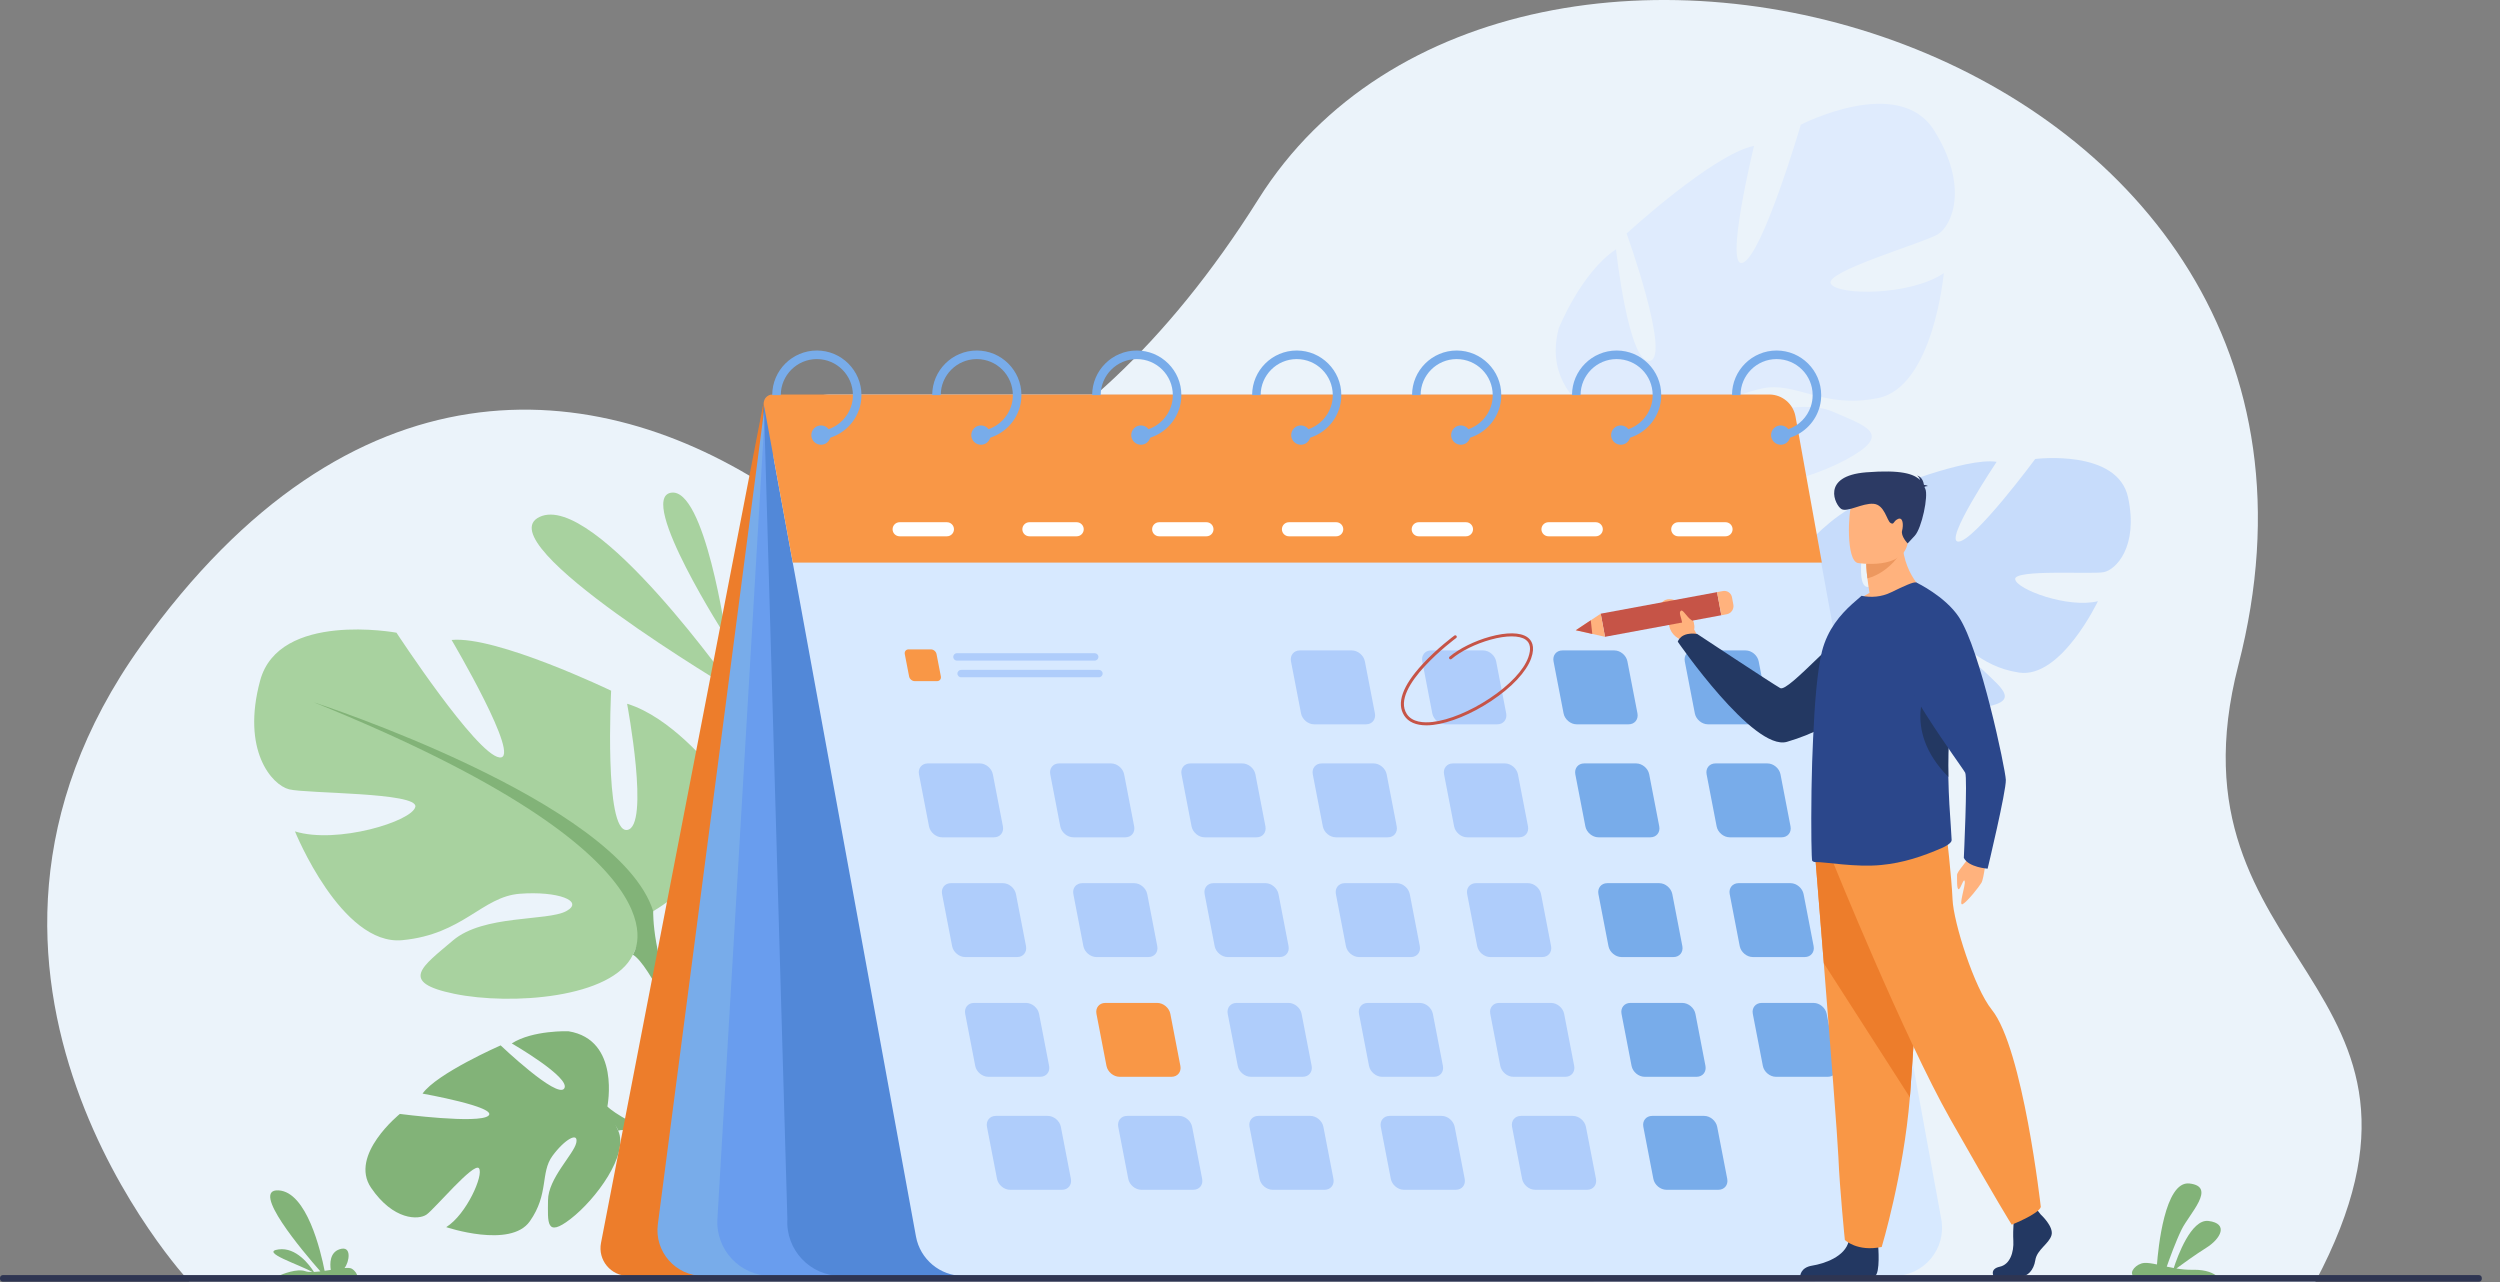 <?xml version="1.0" encoding="UTF-8"?>
<svg width="117px" height="60px" viewBox="0 0 117 60" version="1.1" xmlns="http://www.w3.org/2000/svg" xmlns:xlink="http://www.w3.org/1999/xlink">
    <rect x="0" y="0" width="117" height="60" fill="#808080" stroke="none"/>
    <title>30706129-8253-43AE-B002-F03D81B78544</title>
    <g id="Page-1" stroke="none" stroke-width="1" fill="none" fill-rule="evenodd">
        <g id="Grid-Home-Page" transform="translate(-453, -41)">
            <g id="Group" transform="translate(453, 41)">
                <path d="M8.852,59.97 C8.852,59.97 -4.455,45.682 6.602,30.213 C16.412,16.488 27.85,17.426 36.242,22.996 C39.816,25.368 50.121,23.288 58.892,9.323 C70.853,-9.723 112.315,1.828 104.755,31.13 C101.096,45.31 115.888,45.826 108.352,60 L8.852,59.97" id="Fill-2" fill="#EBF3FA"></path>
                <path d="M34.408,32.348 C34.408,32.348 27.825,22.977 25.252,24.192 C22.679,25.406 34.408,32.348 34.408,32.348" id="Fill-3" fill="#A8D29F"></path>
                <path d="M33.989,29.83 C33.989,29.83 32.984,22.784 31.399,23.06 C29.813,23.337 33.989,29.83 33.989,29.83" id="Fill-4" fill="#A8D29F"></path>
                <path d="M28.424,51.791 C28.424,51.791 29.056,48.656 26.599,48.262 C26.599,48.262 24.932,48.204 23.951,48.832 C23.951,48.832 26.738,50.441 26.406,50.941 C26.075,51.441 23.43,48.924 23.43,48.924 C23.43,48.924 20.442,50.233 19.775,51.181 C19.775,51.181 23.306,51.81 22.862,52.213 C22.417,52.616 18.713,52.132 18.713,52.132 C18.713,52.132 16.326,54.055 17.365,55.586 C18.405,57.116 19.592,57.105 19.967,56.839 C20.343,56.573 22.181,54.376 22.415,54.675 C22.649,54.974 21.84,56.829 20.883,57.43 C20.883,57.43 23.889,58.442 24.794,57.159 C25.699,55.877 25.28,54.88 25.854,54.097 C26.428,53.315 27.086,52.948 26.969,53.485 C26.851,54.021 25.652,55.149 25.647,56.175 C25.641,57.2 25.54,57.947 26.711,57.04 C27.882,56.133 29.438,54.036 28.931,52.914 C28.424,51.791 28.424,51.791 28.424,51.791" id="Fill-5" fill="#82B378"></path>
                <path d="M18.686,54.905 C18.686,54.905 25.696,50.626 28.424,51.791 C28.424,51.791 29.359,52.643 30.969,52.996 L31.392,53.36 C31.392,53.36 29.419,52.744 28.931,52.914 C28.931,52.914 28.207,49.987 18.686,54.905" id="Fill-6" fill="#82B378"></path>
                <path d="M30.969,52.996 C30.969,52.996 33.142,53.275 34.385,55.247 L34.119,55.428 C34.119,55.428 32.454,53.601 31.107,53.275 C29.76,52.949 30.969,52.996 30.969,52.996" id="Fill-7" fill="#82B378"></path>
                <path d="M30.57,42.643 C30.57,42.643 35.66,39.792 33.285,35.923 C33.285,35.923 31.384,33.547 29.348,32.936 C29.348,32.936 30.434,38.706 29.348,38.842 C28.262,38.977 28.601,32.325 28.601,32.325 C28.601,32.325 23.239,29.746 21.135,29.95 C21.135,29.95 24.461,35.583 23.374,35.448 C22.288,35.312 18.555,29.61 18.555,29.61 C18.555,29.61 13.057,28.592 12.175,31.85 C11.292,35.108 12.718,36.737 13.532,36.941 C14.347,37.145 19.573,37.077 19.438,37.756 C19.302,38.434 15.772,39.52 13.804,38.909 C13.804,38.909 15.976,44.272 18.827,44 C21.678,43.729 22.56,41.964 24.325,41.828 C26.09,41.692 27.379,42.168 26.497,42.643 C25.614,43.118 22.628,42.798 21.202,44.01 C19.777,45.222 18.623,45.969 21.27,46.512 C23.917,47.055 28.669,46.715 29.619,44.679 C30.57,42.643 30.57,42.643 30.57,42.643" id="Fill-8" fill="#A8D29F"></path>
                <path d="M14.686,32.868 C14.686,32.868 28.94,37.484 30.57,42.643 C30.57,42.643 30.502,44.951 31.927,47.598 L31.927,48.616 C31.927,48.616 30.434,45.154 29.619,44.679 C29.619,44.679 32.809,40.199 14.686,32.868" id="Fill-9" fill="#82B378"></path>
                <path d="M31.927,47.598 C31.927,47.598 34.125,50.936 32.872,54.999 L32.307,54.847 C32.307,54.847 32.856,50.372 31.705,48.121 C30.555,45.869 31.927,47.598 31.927,47.598" id="Fill-10" fill="#82B378"></path>
                <path d="M35.744,18.791 L28.127,58.169 C27.972,58.97 28.585,59.713 29.401,59.713 L33.418,59.713 L35.744,18.791" id="Fill-11" fill="#ED7D2B"></path>
                <path d="M86.375,30.063 C86.375,30.063 82.949,27.877 84.755,25.282 C84.755,25.282 86.171,23.706 87.612,23.362 C87.612,23.362 86.626,27.331 87.376,27.468 C88.126,27.606 88.155,22.967 88.155,22.967 C88.155,22.967 91.987,21.388 93.443,21.613 C93.443,21.613 90.905,25.398 91.665,25.347 C92.426,25.296 95.249,21.48 95.249,21.48 C95.249,21.48 99.113,20.992 99.597,23.292 C100.08,25.593 99.024,26.669 98.45,26.778 C97.875,26.887 94.243,26.631 94.311,27.109 C94.378,27.586 96.789,28.482 98.182,28.136 C98.182,28.136 96.458,31.778 94.486,31.476 C92.515,31.173 91.972,29.911 90.75,29.746 C89.528,29.581 88.612,29.86 89.207,30.225 C89.802,30.591 91.891,30.488 92.834,31.388 C93.777,32.287 94.549,32.852 92.687,33.124 C90.825,33.396 87.534,32.971 86.955,31.517 C86.375,30.063 86.375,30.063 86.375,30.063" id="Fill-12" fill="#C7DCFB"></path>
                <path d="M97.81,23.9 C97.81,23.9 87.714,26.541 86.375,30.063 C86.375,30.063 86.33,31.67 85.233,33.454 L85.192,34.162 C85.192,34.162 86.369,31.815 86.955,31.517 C86.955,31.517 84.915,28.274 97.81,23.9" id="Fill-13" fill="#C7DCFB"></path>
                <path d="M85.233,33.454 C85.233,33.454 83.571,35.688 84.28,38.563 L84.68,38.48 C84.68,38.48 84.477,35.346 85.366,33.827 C86.256,32.307 85.233,33.454 85.233,33.454" id="Fill-14" fill="#C7DCFB"></path>
                <path d="M77.15,20.576 C77.15,20.576 71.886,19.42 72.95,15.363 C72.95,15.363 73.993,12.754 75.629,11.668 C75.629,11.668 76.215,17.06 77.212,16.889 C78.208,16.718 76.126,10.928 76.126,10.928 C76.126,10.928 80.175,7.211 82.089,6.827 C82.089,6.827 80.659,12.699 81.582,12.288 C82.506,11.877 84.278,5.836 84.278,5.836 C84.278,5.836 88.866,3.463 90.519,6.107 C92.172,8.75 91.348,10.572 90.683,10.971 C90.017,11.369 85.379,12.709 85.681,13.273 C85.983,13.837 89.394,13.851 90.97,12.783 C90.97,12.783 90.487,18.106 87.894,18.63 C85.302,19.153 84.048,17.83 82.452,18.183 C80.856,18.536 79.843,19.301 80.75,19.485 C81.658,19.668 84.212,18.586 85.797,19.275 C87.382,19.964 88.602,20.315 86.407,21.504 C84.213,22.694 79.922,23.667 78.536,22.122 C77.15,20.576 77.15,20.576 77.15,20.576" id="Fill-15" fill="#DFEBFD"></path>
                <path d="M88.572,7.68 C88.572,7.68 77.208,15.579 77.15,20.576 C77.15,20.576 77.829,22.598 77.278,25.32 L77.551,26.22 C77.551,26.22 77.943,22.76 78.536,22.122 C78.536,22.122 74.515,19.016 88.572,7.68" id="Fill-16" fill="#DFEBFD"></path>
                <path d="M77.278,25.32 C77.278,25.32 76.229,28.86 78.426,32.116 L78.885,31.83 C78.885,31.83 77.201,28.021 77.614,25.723 C78.027,23.425 77.278,25.32 77.278,25.32" id="Fill-17" fill="#DFEBFD"></path>
                <path d="M35.835,18.631 L30.787,57.294 C30.619,58.576 31.617,59.713 32.91,59.713 L40.316,59.713 L36.141,18.492 L35.835,18.631" id="Fill-18" fill="#78ACEA"></path>
                <path d="M35.835,18.631 L33.575,57.048 C33.49,58.494 34.64,59.713 36.088,59.713 L47.134,59.713 L35.835,18.631" id="Fill-19" fill="#699DEE"></path>
                <path d="M35.75,18.945 L36.849,57.048 C36.764,58.494 37.914,59.713 39.362,59.713 L50.408,59.713 L35.75,18.945" id="Fill-20" fill="#5288D8"></path>
                <path d="M88.636,59.713 L45.082,59.713 C43.995,59.713 43.063,58.936 42.867,57.867 L36.24,21.624 C35.939,19.979 37.203,18.463 38.876,18.463 L81.916,18.463 C83.004,18.463 83.936,19.24 84.131,20.31 L90.851,57.056 C91.104,58.439 90.042,59.713 88.636,59.713" id="Fill-21" fill="#D7E9FF"></path>
                <path d="M37.103,26.331 L85.263,26.331 L84.028,19.488 C83.921,18.895 83.404,18.463 82.801,18.463 L36.152,18.463 C35.897,18.463 35.705,18.694 35.75,18.945 L37.103,26.331" id="Fill-22" fill="#F99746"></path>
                <path d="M38.229,16.404 C37.077,16.404 36.14,17.34 36.14,18.491 L36.541,18.491 C36.541,17.561 37.298,16.805 38.229,16.805 C39.159,16.805 39.916,17.561 39.916,18.491 C39.916,18.678 39.886,18.858 39.829,19.025 C39.663,19.521 39.273,19.915 38.78,20.086 C38.636,20.136 38.483,20.167 38.324,20.176 L38.324,20.577 C38.51,20.569 38.688,20.536 38.858,20.482 C39.535,20.268 40.064,19.716 40.247,19.025 C40.292,18.855 40.316,18.676 40.316,18.491 C40.316,17.34 39.38,16.404 38.229,16.404" id="Fill-23" fill="#78ACEA"></path>
                <path d="M38.874,20.362 C38.874,20.403 38.868,20.444 38.858,20.482 C38.805,20.674 38.63,20.814 38.422,20.814 C38.173,20.814 37.97,20.611 37.97,20.362 C37.97,20.112 38.173,19.91 38.422,19.91 C38.568,19.91 38.697,19.979 38.78,20.086 C38.839,20.162 38.874,20.258 38.874,20.362" id="Fill-24" fill="#78ACEA"></path>
                <path d="M45.714,16.404 C44.563,16.404 43.627,17.34 43.627,18.491 L44.027,18.491 C44.027,17.561 44.784,16.805 45.714,16.805 C46.645,16.805 47.401,17.561 47.401,18.491 C47.401,18.678 47.371,18.858 47.315,19.025 C47.149,19.521 46.759,19.915 46.266,20.086 C46.122,20.136 45.969,20.167 45.81,20.176 L45.81,20.577 C45.995,20.569 46.174,20.536 46.344,20.482 C47.021,20.268 47.551,19.716 47.734,19.025 C47.779,18.855 47.803,18.676 47.803,18.491 C47.803,17.34 46.866,16.404 45.714,16.404" id="Fill-25" fill="#78ACEA"></path>
                <path d="M46.36,20.362 C46.36,20.403 46.354,20.444 46.344,20.482 C46.291,20.674 46.116,20.814 45.908,20.814 C45.658,20.814 45.456,20.611 45.456,20.362 C45.456,20.112 45.658,19.91 45.908,19.91 C46.054,19.91 46.184,19.979 46.266,20.086 C46.325,20.162 46.36,20.258 46.36,20.362" id="Fill-26" fill="#78ACEA"></path>
                <path d="M53.201,16.404 C52.049,16.404 51.113,17.34 51.113,18.491 L51.513,18.491 C51.513,17.561 52.27,16.805 53.201,16.805 C54.131,16.805 54.888,17.561 54.888,18.491 C54.888,18.678 54.857,18.858 54.801,19.025 C54.635,19.521 54.245,19.915 53.752,20.086 C53.608,20.136 53.455,20.167 53.296,20.176 L53.296,20.577 C53.481,20.569 53.66,20.536 53.83,20.482 C54.508,20.268 55.036,19.716 55.219,19.025 C55.264,18.855 55.288,18.676 55.288,18.491 C55.288,17.34 54.352,16.404 53.201,16.404" id="Fill-27" fill="#78ACEA"></path>
                <path d="M53.846,20.362 C53.846,20.403 53.84,20.444 53.83,20.482 C53.777,20.674 53.602,20.814 53.394,20.814 C53.144,20.814 52.942,20.611 52.942,20.362 C52.942,20.112 53.144,19.91 53.394,19.91 C53.54,19.91 53.669,19.979 53.752,20.086 C53.811,20.162 53.846,20.258 53.846,20.362" id="Fill-28" fill="#78ACEA"></path>
                <path d="M60.686,16.404 C59.535,16.404 58.599,17.34 58.599,18.491 L58.999,18.491 C58.999,17.561 59.756,16.805 60.686,16.805 C61.617,16.805 62.374,17.561 62.374,18.491 C62.374,18.678 62.343,18.858 62.287,19.025 C62.121,19.521 61.731,19.915 61.238,20.086 C61.094,20.136 60.941,20.167 60.782,20.176 L60.782,20.577 C60.967,20.569 61.146,20.536 61.316,20.482 C61.994,20.268 62.522,19.716 62.705,19.025 C62.75,18.855 62.774,18.676 62.774,18.491 C62.774,17.34 61.838,16.404 60.686,16.404" id="Fill-29" fill="#78ACEA"></path>
                <path d="M61.332,20.362 C61.332,20.403 61.326,20.444 61.316,20.482 C61.263,20.674 61.088,20.814 60.88,20.814 C60.63,20.814 60.428,20.611 60.428,20.362 C60.428,20.112 60.63,19.91 60.88,19.91 C61.025,19.91 61.155,19.979 61.238,20.086 C61.297,20.162 61.332,20.258 61.332,20.362" id="Fill-30" fill="#78ACEA"></path>
                <path d="M68.172,16.404 C67.021,16.404 66.084,17.34 66.084,18.491 L66.485,18.491 C66.485,17.561 67.242,16.805 68.172,16.805 C69.102,16.805 69.859,17.561 69.859,18.491 C69.859,18.678 69.829,18.858 69.773,19.025 C69.607,19.521 69.217,19.915 68.724,20.086 C68.58,20.136 68.427,20.167 68.268,20.176 L68.268,20.577 C68.453,20.569 68.632,20.536 68.801,20.482 C69.479,20.268 70.008,19.716 70.191,19.025 C70.236,18.855 70.26,18.676 70.26,18.491 C70.26,17.34 69.324,16.404 68.172,16.404" id="Fill-31" fill="#78ACEA"></path>
                <path d="M68.818,20.362 C68.818,20.403 68.812,20.444 68.801,20.482 C68.748,20.674 68.574,20.814 68.366,20.814 C68.116,20.814 67.913,20.611 67.913,20.362 C67.913,20.112 68.116,19.91 68.366,19.91 C68.512,19.91 68.641,19.979 68.724,20.086 C68.783,20.162 68.818,20.258 68.818,20.362" id="Fill-32" fill="#78ACEA"></path>
                <path d="M75.659,16.404 C74.507,16.404 73.57,17.34 73.57,18.491 L73.971,18.491 C73.971,17.561 74.728,16.805 75.659,16.805 C76.589,16.805 77.345,17.561 77.345,18.491 C77.345,18.678 77.315,18.858 77.258,19.025 C77.093,19.521 76.703,19.915 76.21,20.086 C76.066,20.136 75.913,20.167 75.754,20.176 L75.754,20.577 C75.94,20.569 76.118,20.536 76.288,20.482 C76.965,20.268 77.494,19.716 77.677,19.025 C77.722,18.855 77.746,18.676 77.746,18.491 C77.746,17.34 76.81,16.404 75.659,16.404" id="Fill-33" fill="#78ACEA"></path>
                <path d="M76.304,20.362 C76.304,20.403 76.298,20.444 76.288,20.482 C76.235,20.674 76.059,20.814 75.852,20.814 C75.602,20.814 75.4,20.611 75.4,20.362 C75.4,20.112 75.602,19.91 75.852,19.91 C75.997,19.91 76.127,19.979 76.21,20.086 C76.269,20.162 76.304,20.258 76.304,20.362" id="Fill-34" fill="#78ACEA"></path>
                <path d="M83.144,16.404 C81.993,16.404 81.057,17.34 81.057,18.491 L81.457,18.491 C81.457,17.561 82.214,16.805 83.144,16.805 C84.074,16.805 84.832,17.561 84.832,18.491 C84.832,18.678 84.801,18.858 84.745,19.025 C84.579,19.521 84.189,19.915 83.696,20.086 C83.552,20.136 83.399,20.167 83.24,20.176 L83.24,20.577 C83.425,20.569 83.604,20.536 83.774,20.482 C84.451,20.268 84.98,19.716 85.163,19.025 C85.208,18.855 85.232,18.676 85.232,18.491 C85.232,17.34 84.295,16.404 83.144,16.404" id="Fill-35" fill="#78ACEA"></path>
                <path d="M83.79,20.362 C83.79,20.403 83.784,20.444 83.774,20.482 C83.721,20.674 83.546,20.814 83.338,20.814 C83.088,20.814 82.886,20.611 82.886,20.362 C82.886,20.112 83.088,19.91 83.338,19.91 C83.483,19.91 83.613,19.979 83.696,20.086 C83.755,20.162 83.79,20.258 83.79,20.362" id="Fill-36" fill="#78ACEA"></path>
                <path d="M64.953,39.186 L62.518,39.186 C62.237,39.186 61.962,38.956 61.908,38.674 L61.438,36.239 C61.384,35.958 61.57,35.728 61.852,35.728 L64.286,35.728 C64.568,35.728 64.842,35.958 64.896,36.239 L65.366,38.674 C65.42,38.956 65.234,39.186 64.953,39.186" id="Fill-37" fill="#AFCDFB"></path>
                <path d="M71.096,39.186 L68.662,39.186 C68.38,39.186 68.106,38.956 68.052,38.674 L67.582,36.239 C67.528,35.958 67.714,35.728 67.995,35.728 L70.43,35.728 C70.711,35.728 70.985,35.958 71.04,36.239 L71.51,38.674 C71.564,38.956 71.378,39.186 71.096,39.186" id="Fill-38" fill="#AFCDFB"></path>
                <path d="M77.24,39.186 L74.805,39.186 C74.524,39.186 74.249,38.956 74.195,38.674 L73.725,36.239 C73.671,35.958 73.857,35.728 74.138,35.728 L76.573,35.728 C76.854,35.728 77.129,35.958 77.183,36.239 L77.653,38.674 C77.707,38.956 77.521,39.186 77.24,39.186" id="Fill-39" fill="#78ACEA"></path>
                <path d="M46.523,39.186 L44.088,39.186 C43.807,39.186 43.532,38.956 43.478,38.674 L43.008,36.239 C42.954,35.958 43.14,35.728 43.421,35.728 L45.856,35.728 C46.137,35.728 46.412,35.958 46.466,36.239 L46.936,38.674 C46.99,38.956 46.804,39.186 46.523,39.186" id="Fill-40" fill="#AFCDFB"></path>
                <path d="M43.855,31.877 L42.808,31.877 C42.687,31.877 42.569,31.778 42.546,31.657 L42.344,30.611 C42.321,30.49 42.401,30.391 42.522,30.391 L43.568,30.391 C43.689,30.391 43.807,30.49 43.83,30.611 L44.032,31.657 C44.055,31.778 43.975,31.877 43.855,31.877" id="Fill-41" fill="#F99746"></path>
                <path d="M52.666,39.186 L50.232,39.186 C49.95,39.186 49.675,38.956 49.621,38.674 L49.152,36.239 C49.098,35.958 49.283,35.728 49.564,35.728 L51.999,35.728 C52.28,35.728 52.555,35.958 52.61,36.239 L53.079,38.674 C53.134,38.956 52.948,39.186 52.666,39.186" id="Fill-42" fill="#AFCDFB"></path>
                <path d="M58.81,39.186 L56.375,39.186 C56.094,39.186 55.819,38.956 55.765,38.674 L55.295,36.239 C55.241,35.958 55.426,35.728 55.708,35.728 L58.142,35.728 C58.424,35.728 58.699,35.958 58.753,36.239 L59.222,38.674 C59.277,38.956 59.091,39.186 58.81,39.186" id="Fill-43" fill="#AFCDFB"></path>
                <path d="M83.383,39.186 L80.949,39.186 C80.667,39.186 80.392,38.956 80.338,38.674 L79.869,36.239 C79.814,35.958 80,35.728 80.282,35.728 L82.716,35.728 C82.998,35.728 83.273,35.958 83.327,36.239 L83.796,38.674 C83.851,38.956 83.665,39.186 83.383,39.186" id="Fill-44" fill="#78ACEA"></path>
                <path d="M63.933,33.898 L61.498,33.898 C61.217,33.898 60.942,33.668 60.888,33.386 L60.418,30.952 C60.364,30.67 60.55,30.44 60.831,30.44 L63.266,30.44 C63.547,30.44 63.822,30.67 63.876,30.952 L64.346,33.386 C64.4,33.668 64.214,33.898 63.933,33.898" id="Fill-45" fill="#AFCDFB"></path>
                <path d="M70.076,33.898 L67.642,33.898 C67.36,33.898 67.086,33.668 67.031,33.386 L66.562,30.952 C66.508,30.67 66.693,30.44 66.975,30.44 L69.409,30.44 C69.691,30.44 69.966,30.67 70.02,30.952 L70.49,33.386 C70.544,33.668 70.358,33.898 70.076,33.898" id="Fill-46" fill="#AFCDFB"></path>
                <path d="M76.22,33.898 L73.785,33.898 C73.504,33.898 73.229,33.668 73.175,33.386 L72.705,30.952 C72.651,30.67 72.837,30.44 73.118,30.44 L75.553,30.44 C75.834,30.44 76.109,30.67 76.163,30.952 L76.633,33.386 C76.687,33.668 76.501,33.898 76.22,33.898" id="Fill-47" fill="#78ACEA"></path>
                <path d="M82.363,33.898 L79.929,33.898 C79.647,33.898 79.373,33.668 79.318,33.386 L78.848,30.952 C78.794,30.67 78.98,30.44 79.262,30.44 L81.696,30.44 C81.978,30.44 82.252,30.67 82.307,30.952 L82.776,33.386 C82.83,33.668 82.645,33.898 82.363,33.898" id="Fill-48" fill="#78ACEA"></path>
                <path d="M66.034,44.79 L63.6,44.79 C63.318,44.79 63.043,44.56 62.989,44.279 L62.52,41.844 C62.465,41.563 62.651,41.332 62.932,41.332 L65.367,41.332 C65.648,41.332 65.923,41.563 65.978,41.844 L66.447,44.279 C66.501,44.56 66.316,44.79 66.034,44.79" id="Fill-49" fill="#AFCDFB"></path>
                <path d="M72.178,44.79 L69.743,44.79 C69.462,44.79 69.187,44.56 69.133,44.279 L68.663,41.844 C68.608,41.563 68.794,41.332 69.076,41.332 L71.51,41.332 C71.792,41.332 72.067,41.563 72.121,41.844 L72.59,44.279 C72.645,44.56 72.459,44.79 72.178,44.79" id="Fill-50" fill="#AFCDFB"></path>
                <path d="M78.321,44.79 L75.886,44.79 C75.605,44.79 75.33,44.56 75.276,44.279 L74.806,41.844 C74.752,41.563 74.938,41.332 75.219,41.332 L77.654,41.332 C77.935,41.332 78.21,41.563 78.264,41.844 L78.734,44.279 C78.788,44.56 78.602,44.79 78.321,44.79" id="Fill-51" fill="#78ACEA"></path>
                <path d="M47.604,44.79 L45.169,44.79 C44.888,44.79 44.613,44.56 44.559,44.279 L44.089,41.844 C44.035,41.563 44.221,41.332 44.502,41.332 L46.937,41.332 C47.218,41.332 47.493,41.563 47.547,41.844 L48.017,44.279 C48.071,44.56 47.885,44.79 47.604,44.79" id="Fill-52" fill="#AFCDFB"></path>
                <path d="M53.747,44.79 L51.313,44.79 C51.031,44.79 50.757,44.56 50.702,44.279 L50.233,41.844 C50.178,41.563 50.364,41.332 50.646,41.332 L53.08,41.332 C53.362,41.332 53.636,41.563 53.691,41.844 L54.16,44.279 C54.215,44.56 54.029,44.79 53.747,44.79" id="Fill-53" fill="#AFCDFB"></path>
                <path d="M59.891,44.79 L57.456,44.79 C57.175,44.79 56.9,44.56 56.846,44.279 L56.376,41.844 C56.322,41.563 56.508,41.332 56.789,41.332 L59.224,41.332 C59.505,41.332 59.78,41.563 59.834,41.844 L60.304,44.279 C60.358,44.56 60.172,44.79 59.891,44.79" id="Fill-54" fill="#AFCDFB"></path>
                <path d="M84.464,44.79 L82.03,44.79 C81.748,44.79 81.474,44.56 81.419,44.279 L80.95,41.844 C80.896,41.563 81.081,41.332 81.363,41.332 L83.798,41.332 C84.079,41.332 84.353,41.563 84.408,41.844 L84.878,44.279 C84.932,44.56 84.746,44.79 84.464,44.79" id="Fill-55" fill="#78ACEA"></path>
                <path d="M67.115,50.394 L64.681,50.394 C64.399,50.394 64.125,50.164 64.07,49.883 L63.601,47.448 C63.546,47.167 63.732,46.937 64.013,46.937 L66.448,46.937 C66.73,46.937 67.004,47.167 67.058,47.448 L67.528,49.883 C67.583,50.164 67.397,50.394 67.115,50.394" id="Fill-56" fill="#AFCDFB"></path>
                <path d="M73.258,50.394 L70.824,50.394 C70.542,50.394 70.268,50.164 70.213,49.883 L69.744,47.448 C69.69,47.167 69.875,46.937 70.157,46.937 L72.592,46.937 C72.873,46.937 73.148,47.167 73.202,47.448 L73.672,49.883 C73.726,50.164 73.54,50.394 73.258,50.394" id="Fill-57" fill="#AFCDFB"></path>
                <path d="M79.402,50.394 L76.967,50.394 C76.686,50.394 76.411,50.164 76.357,49.883 L75.887,47.448 C75.833,47.167 76.019,46.937 76.3,46.937 L78.735,46.937 C79.016,46.937 79.291,47.167 79.346,47.448 L79.815,49.883 C79.869,50.164 79.684,50.394 79.402,50.394" id="Fill-58" fill="#78ACEA"></path>
                <path d="M48.685,50.394 L46.251,50.394 C45.969,50.394 45.694,50.164 45.64,49.883 L45.171,47.448 C45.116,47.167 45.302,46.937 45.583,46.937 L48.018,46.937 C48.299,46.937 48.574,47.167 48.628,47.448 L49.098,49.883 C49.152,50.164 48.966,50.394 48.685,50.394" id="Fill-59" fill="#AFCDFB"></path>
                <path d="M54.828,50.394 L52.394,50.394 C52.112,50.394 51.838,50.164 51.783,49.883 L51.314,47.448 C51.259,47.167 51.445,46.937 51.727,46.937 L54.161,46.937 C54.443,46.937 54.718,47.167 54.772,47.448 L55.241,49.883 C55.296,50.164 55.11,50.394 54.828,50.394" id="Fill-60" fill="#F99746"></path>
                <path d="M60.972,50.394 L58.537,50.394 C58.256,50.394 57.981,50.164 57.927,49.883 L57.457,47.448 C57.403,47.167 57.589,46.937 57.87,46.937 L60.305,46.937 C60.586,46.937 60.861,47.167 60.915,47.448 L61.385,49.883 C61.439,50.164 61.253,50.394 60.972,50.394" id="Fill-61" fill="#AFCDFB"></path>
                <path d="M85.546,50.394 L83.111,50.394 C82.83,50.394 82.555,50.164 82.501,49.883 L82.031,47.448 C81.976,47.167 82.162,46.937 82.444,46.937 L84.878,46.937 C85.16,46.937 85.435,47.167 85.489,47.448 L85.958,49.883 C86.013,50.164 85.827,50.394 85.546,50.394" id="Fill-62" fill="#78ACEA"></path>
                <path d="M68.135,55.682 L65.7,55.682 C65.419,55.682 65.145,55.452 65.09,55.171 L64.62,52.736 C64.566,52.454 64.752,52.224 65.034,52.224 L67.468,52.224 C67.75,52.224 68.024,52.454 68.079,52.736 L68.548,55.171 C68.602,55.452 68.417,55.682 68.135,55.682" id="Fill-63" fill="#AFCDFB"></path>
                <path d="M74.279,55.682 L71.844,55.682 C71.562,55.682 71.288,55.452 71.234,55.171 L70.764,52.736 C70.71,52.454 70.896,52.224 71.177,52.224 L73.612,52.224 C73.893,52.224 74.167,52.454 74.222,52.736 L74.692,55.171 C74.746,55.452 74.56,55.682 74.279,55.682" id="Fill-64" fill="#AFCDFB"></path>
                <path d="M80.422,55.682 L77.988,55.682 C77.706,55.682 77.431,55.452 77.377,55.171 L76.908,52.736 C76.853,52.454 77.039,52.224 77.32,52.224 L79.755,52.224 C80.036,52.224 80.311,52.454 80.365,52.736 L80.835,55.171 C80.889,55.452 80.703,55.682 80.422,55.682" id="Fill-65" fill="#78ACEA"></path>
                <path d="M49.705,55.682 L47.27,55.682 C46.989,55.682 46.714,55.452 46.66,55.171 L46.19,52.736 C46.136,52.454 46.322,52.224 46.603,52.224 L49.038,52.224 C49.319,52.224 49.594,52.454 49.648,52.736 L50.118,55.171 C50.172,55.452 49.986,55.682 49.705,55.682" id="Fill-66" fill="#AFCDFB"></path>
                <path d="M55.848,55.682 L53.414,55.682 C53.132,55.682 52.857,55.452 52.803,55.171 L52.334,52.736 C52.28,52.454 52.465,52.224 52.747,52.224 L55.181,52.224 C55.463,52.224 55.737,52.454 55.792,52.736 L56.261,55.171 C56.316,55.452 56.13,55.682 55.848,55.682" id="Fill-67" fill="#AFCDFB"></path>
                <path d="M61.992,55.682 L59.557,55.682 C59.276,55.682 59.001,55.452 58.947,55.171 L58.477,52.736 C58.423,52.454 58.609,52.224 58.89,52.224 L61.325,52.224 C61.606,52.224 61.881,52.454 61.935,52.736 L62.405,55.171 C62.459,55.452 62.273,55.682 61.992,55.682" id="Fill-68" fill="#AFCDFB"></path>
                <path d="M51.234,30.916 L44.784,30.916 C44.688,30.916 44.611,30.838 44.611,30.743 C44.611,30.648 44.688,30.57 44.784,30.57 L51.234,30.57 C51.328,30.57 51.406,30.648 51.406,30.743 C51.406,30.838 51.328,30.916 51.234,30.916" id="Fill-69" fill="#AFCDFB"></path>
                <path d="M51.43,31.697 L44.98,31.697 C44.885,31.697 44.807,31.619 44.807,31.524 C44.807,31.429 44.885,31.351 44.98,31.351 L51.43,31.351 C51.525,31.351 51.603,31.429 51.603,31.524 C51.603,31.619 51.525,31.697 51.43,31.697" id="Fill-70" fill="#AFCDFB"></path>
                <path d="M44.316,25.099 L42.103,25.099 C41.921,25.099 41.773,24.951 41.773,24.77 C41.773,24.588 41.921,24.44 42.103,24.44 L44.316,24.44 C44.497,24.44 44.646,24.588 44.646,24.77 C44.646,24.951 44.497,25.099 44.316,25.099" id="Fill-71" fill="#FFFFFF"></path>
                <path d="M50.389,25.099 L48.176,25.099 C47.995,25.099 47.846,24.951 47.846,24.77 C47.846,24.588 47.995,24.44 48.176,24.44 L50.389,24.44 C50.571,24.44 50.719,24.588 50.719,24.77 C50.719,24.951 50.571,25.099 50.389,25.099" id="Fill-72" fill="#FFFFFF"></path>
                <path d="M56.463,25.099 L54.249,25.099 C54.068,25.099 53.919,24.951 53.919,24.77 C53.919,24.588 54.068,24.44 54.249,24.44 L56.463,24.44 C56.644,24.44 56.792,24.588 56.792,24.77 C56.792,24.951 56.644,25.099 56.463,25.099" id="Fill-73" fill="#FFFFFF"></path>
                <path d="M62.536,25.099 L60.322,25.099 C60.141,25.099 59.993,24.951 59.993,24.77 C59.993,24.588 60.141,24.44 60.322,24.44 L62.536,24.44 C62.717,24.44 62.865,24.588 62.865,24.77 C62.865,24.951 62.717,25.099 62.536,25.099" id="Fill-74" fill="#FFFFFF"></path>
                <path d="M68.609,25.099 L66.396,25.099 C66.214,25.099 66.066,24.951 66.066,24.77 C66.066,24.588 66.214,24.44 66.396,24.44 L68.609,24.44 C68.79,24.44 68.938,24.588 68.938,24.77 C68.938,24.951 68.79,25.099 68.609,25.099" id="Fill-75" fill="#FFFFFF"></path>
                <path d="M74.682,25.099 L72.469,25.099 C72.288,25.099 72.139,24.951 72.139,24.77 C72.139,24.588 72.288,24.44 72.469,24.44 L74.682,24.44 C74.863,24.44 75.012,24.588 75.012,24.77 C75.012,24.951 74.863,25.099 74.682,25.099" id="Fill-76" fill="#FFFFFF"></path>
                <path d="M80.755,25.099 L78.542,25.099 C78.361,25.099 78.212,24.951 78.212,24.77 C78.212,24.588 78.361,24.44 78.542,24.44 L80.755,24.44 C80.937,24.44 81.085,24.588 81.085,24.77 C81.085,24.951 80.937,25.099 80.755,25.099" id="Fill-77" fill="#FFFFFF"></path>
                <path d="M66.757,33.946 C66.268,33.946 65.912,33.791 65.718,33.49 C65.346,32.913 65.633,32.103 66.572,31.085 C67.257,30.341 68.057,29.751 68.065,29.745 C68.096,29.722 68.141,29.729 68.164,29.76 C68.187,29.792 68.18,29.836 68.149,29.859 C68.117,29.882 65.033,32.166 65.837,33.414 C66.092,33.809 66.637,33.835 67.05,33.787 C67.814,33.699 68.81,33.287 69.715,32.686 C70.652,32.064 71.311,31.363 71.525,30.763 C71.665,30.369 71.622,30.091 71.396,29.934 C71.104,29.732 70.495,29.732 69.766,29.934 C69.067,30.127 68.364,30.474 67.931,30.841 C67.902,30.866 67.857,30.862 67.832,30.832 C67.806,30.803 67.81,30.758 67.84,30.733 C68.288,30.354 69.011,29.996 69.728,29.798 C70.509,29.581 71.146,29.589 71.476,29.818 C71.672,29.953 71.863,30.236 71.658,30.811 C71.434,31.439 70.755,32.166 69.793,32.804 C68.871,33.417 67.851,33.837 67.066,33.927 C66.958,33.94 66.855,33.946 66.757,33.946" id="Fill-78" fill="#C65447"></path>
                <path d="M79.537,29.933 L79.285,29.459 C79.285,29.459 79.41,28.614 78.352,28.08 C78.352,28.08 77.965,27.922 77.747,28.238 C77.545,28.528 78.13,28.476 78.098,28.973 C78.067,29.47 78.303,29.762 78.632,29.924 L78.903,30.238 L79.537,29.933" id="Fill-79" fill="#FFB27D"></path>
                <path d="M89.539,28.8 C89.539,28.8 88.63,33.261 83.628,34.718 C82.067,35.173 78.52,30.033 78.52,30.033 C78.52,30.033 78.644,29.559 79.426,29.668 C79.426,29.668 82.879,31.954 83.314,32.203 C83.7,32.423 86.237,29.37 87.394,28.877 C88.551,28.384 89.539,28.8 89.539,28.8" id="Fill-80" fill="#233862"></path>
                <polyline id="Fill-81" fill="#C65447" points="80.358 27.712 80.558 28.794 75.114 29.802 74.914 28.72 80.358 27.712"></polyline>
                <polyline id="Fill-82" fill="#FFB27D" points="73.748 29.495 75.114 29.802 74.914 28.72 73.748 29.495"></polyline>
                <path d="M81.057,27.953 L81.121,28.296 C81.16,28.506 81.021,28.708 80.81,28.747 L80.558,28.794 L80.358,27.712 L80.632,27.661 C80.83,27.624 81.021,27.755 81.057,27.953" id="Fill-83" fill="#FFB27D"></path>
                <path d="M95.51,56.843 C95.51,56.843 96.131,57.409 96.009,57.812 C95.889,58.214 95.329,58.482 95.253,58.974 C95.177,59.466 94.874,59.734 94.602,59.734 C94.33,59.734 93.303,59.734 93.303,59.734 C93.303,59.734 93.103,59.388 93.587,59.283 C94.071,59.179 94.254,58.601 94.224,58.065 C94.193,57.528 94.269,56.813 94.269,56.813 L95.298,56.575 L95.51,56.843" id="Fill-84" fill="#233862"></path>
                <path d="M87.898,58.308 C87.898,58.308 88.009,59.596 87.737,59.73 L84.251,59.723 C84.251,59.723 84.251,59.321 84.811,59.231 C85.37,59.142 86.354,58.814 86.521,58.084 C86.687,57.354 87.898,58.308 87.898,58.308" id="Fill-85" fill="#233862"></path>
                <path d="M84.954,40.104 C84.954,40.104 85.138,42.363 85.354,45.078 C85.648,48.767 86.001,53.297 86.037,54.156 C86.097,55.646 86.339,58.03 86.339,58.03 C86.339,58.03 86.914,58.596 88.064,58.358 C88.064,58.358 89.09,54.955 89.382,51.354 C89.387,51.295 89.392,51.235 89.396,51.176 C89.668,47.51 90.092,39.791 90.092,39.791 L84.954,40.104" id="Fill-86" fill="#F99746"></path>
                <path d="M84.954,40.104 C84.954,40.104 85.138,42.363 85.354,45.078 L89.382,51.354 C89.387,51.295 89.392,51.235 89.396,51.176 C89.668,47.51 90.092,39.791 90.092,39.791 L84.954,40.104" id="Fill-87" fill="#ED7D2B"></path>
                <path d="M85.794,40.372 C85.794,40.372 89.109,48.553 91.288,52.397 C93.467,56.242 94.148,57.315 94.148,57.315 C94.148,57.315 95.397,56.823 95.51,56.488 C95.51,56.488 94.677,49.066 93.217,47.256 C92.393,46.234 91.424,43.166 91.379,42.093 C91.333,41.02 91.084,38.897 91.084,38.897 L85.794,40.372" id="Fill-88" fill="#F99746"></path>
                <path d="M90.155,27.764 C90.155,27.764 87.912,28.846 86.62,28.445 C86.62,28.445 86.938,28.043 87.495,27.745 C87.45,27.485 87.415,27.26 87.395,27.069 C87.34,26.628 87.34,26.379 87.34,26.379 L88.206,25.698 L89.026,25.047 C88.962,26.878 90.155,27.764 90.155,27.764" id="Fill-89" fill="#FFB27D"></path>
                <path d="M84.813,40.29 C84.853,40.325 84.897,40.344 84.948,40.344 C85.435,40.334 86.852,40.603 88.05,40.481 C89.064,40.383 89.959,40.089 90.919,39.669 C91.048,39.61 91.342,39.453 91.337,39.316 C91.331,39.159 91.317,38.939 91.297,38.655 C91.257,38.095 91.2,37.301 91.182,36.359 C91.169,35.661 91.176,34.882 91.227,34.057 C91.23,34.002 91.233,33.946 91.235,33.89 C91.25,33.588 91.257,33.283 91.257,32.985 C91.262,32.025 91.193,31.11 91.054,30.292 C90.81,28.872 90.352,27.761 89.676,27.267 C89.586,27.198 89.029,27.467 88.512,27.717 C88.04,27.947 87.568,27.972 87.12,27.884 L86.673,28.275 C86.13,28.769 85.534,29.45 85.27,30.478 C85.052,31.35 84.923,32.926 84.853,34.562 C84.818,35.306 84.793,36.05 84.783,36.76 L84.783,36.784 C84.778,36.858 84.778,36.932 84.778,37.005 C84.753,38.821 84.778,40.266 84.813,40.29" id="Fill-90" fill="#2B478B"></path>
                <path d="M89.041,25.747 C89.041,25.747 88.474,26.78 87.395,27.069 C87.34,26.628 87.34,26.379 87.34,26.379 L88.206,25.698 L89.041,25.747" id="Fill-91" fill="#ED985F"></path>
                <path d="M86.946,26.349 C86.946,26.349 89.085,26.699 89.286,25.384 C89.487,24.069 89.898,23.228 88.541,22.949 C87.184,22.67 86.841,23.132 86.666,23.555 C86.49,23.978 86.395,26.224 86.946,26.349" id="Fill-92" fill="#FFB27D"></path>
                <path d="M90.064,22.791 C90.083,22.769 90.128,22.751 90.228,22.746 C90.228,22.746 90.148,22.696 90.041,22.693 C90.021,22.555 89.947,22.309 89.708,22.25 C89.708,22.25 89.836,22.318 89.853,22.465 C89.577,22.182 88.985,21.975 87.345,22.104 C85.185,22.275 85.897,23.658 86.177,23.823 C86.456,23.988 87.16,23.536 87.682,23.578 C88.203,23.619 88.302,24.372 88.478,24.475 C88.655,24.579 88.586,24.396 88.825,24.288 C89.064,24.18 89.087,24.576 89.018,24.834 C88.949,25.092 89.278,25.432 89.278,25.432 C89.278,25.432 89.278,25.432 89.61,25.074 C89.942,24.716 90.255,23.201 90.104,22.878 C90.091,22.849 90.077,22.821 90.064,22.791" id="Fill-93" fill="#2C3A64"></path>
                <path d="M79.281,29.436 C79.281,29.436 79.355,29.146 79.153,29.015 C78.951,28.884 78.766,28.529 78.68,28.577 C78.504,28.677 78.777,28.987 78.727,29.374 C78.71,29.509 79.025,29.864 79.281,29.436" id="Fill-94" fill="#FFB27D"></path>
                <path d="M91.182,36.359 C91.169,35.661 91.176,34.882 91.227,34.057 C91.23,34.002 91.233,33.946 91.235,33.89 C91.032,32.883 90.724,31.989 90.272,31.959 C90.272,31.959 88.923,34.079 91.182,36.359" id="Fill-95" fill="#233862"></path>
                <path d="M92.967,40.015 C92.967,40.015 92.854,41.108 92.731,41.315 C92.607,41.521 92.082,42.182 91.859,42.312 C91.635,42.442 91.995,41.441 91.949,41.246 C91.904,41.052 91.765,41.602 91.667,41.615 C91.568,41.628 91.594,41.133 91.59,40.953 C91.586,40.773 92.07,40.328 92.24,39.945 C92.411,39.561 92.967,40.015 92.967,40.015" id="Fill-96" fill="#FFB27D"></path>
                <path d="M89.675,27.256 C89.675,27.256 91.029,27.897 91.678,28.882 C92.684,30.411 93.851,35.981 93.873,36.497 C93.894,37.012 93.021,40.654 93.021,40.654 C93.021,40.654 92.135,40.596 91.907,40.149 C91.907,40.149 92.084,36.407 91.972,36.166 C91.859,35.926 88.28,31.147 88.682,30.127 C89.085,29.108 89.675,27.256 89.675,27.256" id="Fill-97" fill="#2B478B"></path>
                <polyline id="Fill-98" fill="#C65447" points="74.448 29.029 74.519 29.668 73.748 29.495 74.448 29.029"></polyline>
                <path d="M103.738,59.713 L99.837,59.713 C99.628,59.536 99.982,59.133 100.351,59.106 C100.512,59.094 100.714,59.128 100.946,59.177 C101,58.464 101.306,55.259 102.462,55.387 C103.761,55.532 102.462,56.799 102.095,57.549 C101.823,58.105 101.536,58.902 101.404,59.278 C101.51,59.301 101.619,59.323 101.731,59.344 C101.903,58.815 102.544,57.037 103.358,57.141 C104.315,57.262 103.93,57.975 103.252,58.398 C102.755,58.709 102.144,59.152 101.854,59.365 C102.1,59.405 102.356,59.432 102.617,59.426 C103.285,59.411 103.611,59.607 103.738,59.713" id="Fill-99" fill="#82B378"></path>
                <path d="M14.694,59.528 C14.487,59.203 13.865,58.36 13.036,58.472 C12.133,58.593 14.033,59.189 14.615,59.53 C14.486,59.532 14.375,59.522 14.293,59.493 C13.904,59.354 13.238,59.62 13.025,59.713 L16.727,59.713 C16.702,59.625 16.635,59.48 16.463,59.375 C16.402,59.338 16.28,59.332 16.122,59.344 C16.342,59.085 16.495,58.256 15.882,58.469 C15.434,58.625 15.436,59.132 15.48,59.431 C15.384,59.446 15.288,59.461 15.192,59.475 C15.008,58.535 14.356,55.783 13.035,55.709 C11.695,55.635 14.171,58.564 14.995,59.501 C14.889,59.514 14.788,59.524 14.694,59.528" id="Fill-100" fill="#82B378"></path>
                <path d="M116.017,59.982 L0.132,59.982 C0.059,59.982 0,59.923 0,59.851 L0,59.806 C0,59.734 0.059,59.674 0.132,59.674 L116.017,59.674 C116.089,59.674 116.148,59.734 116.148,59.806 L116.148,59.851 C116.148,59.923 116.089,59.982 116.017,59.982" id="Fill-101" fill="#2E3552"></path>
            </g>
        </g>
    </g>
</svg>
